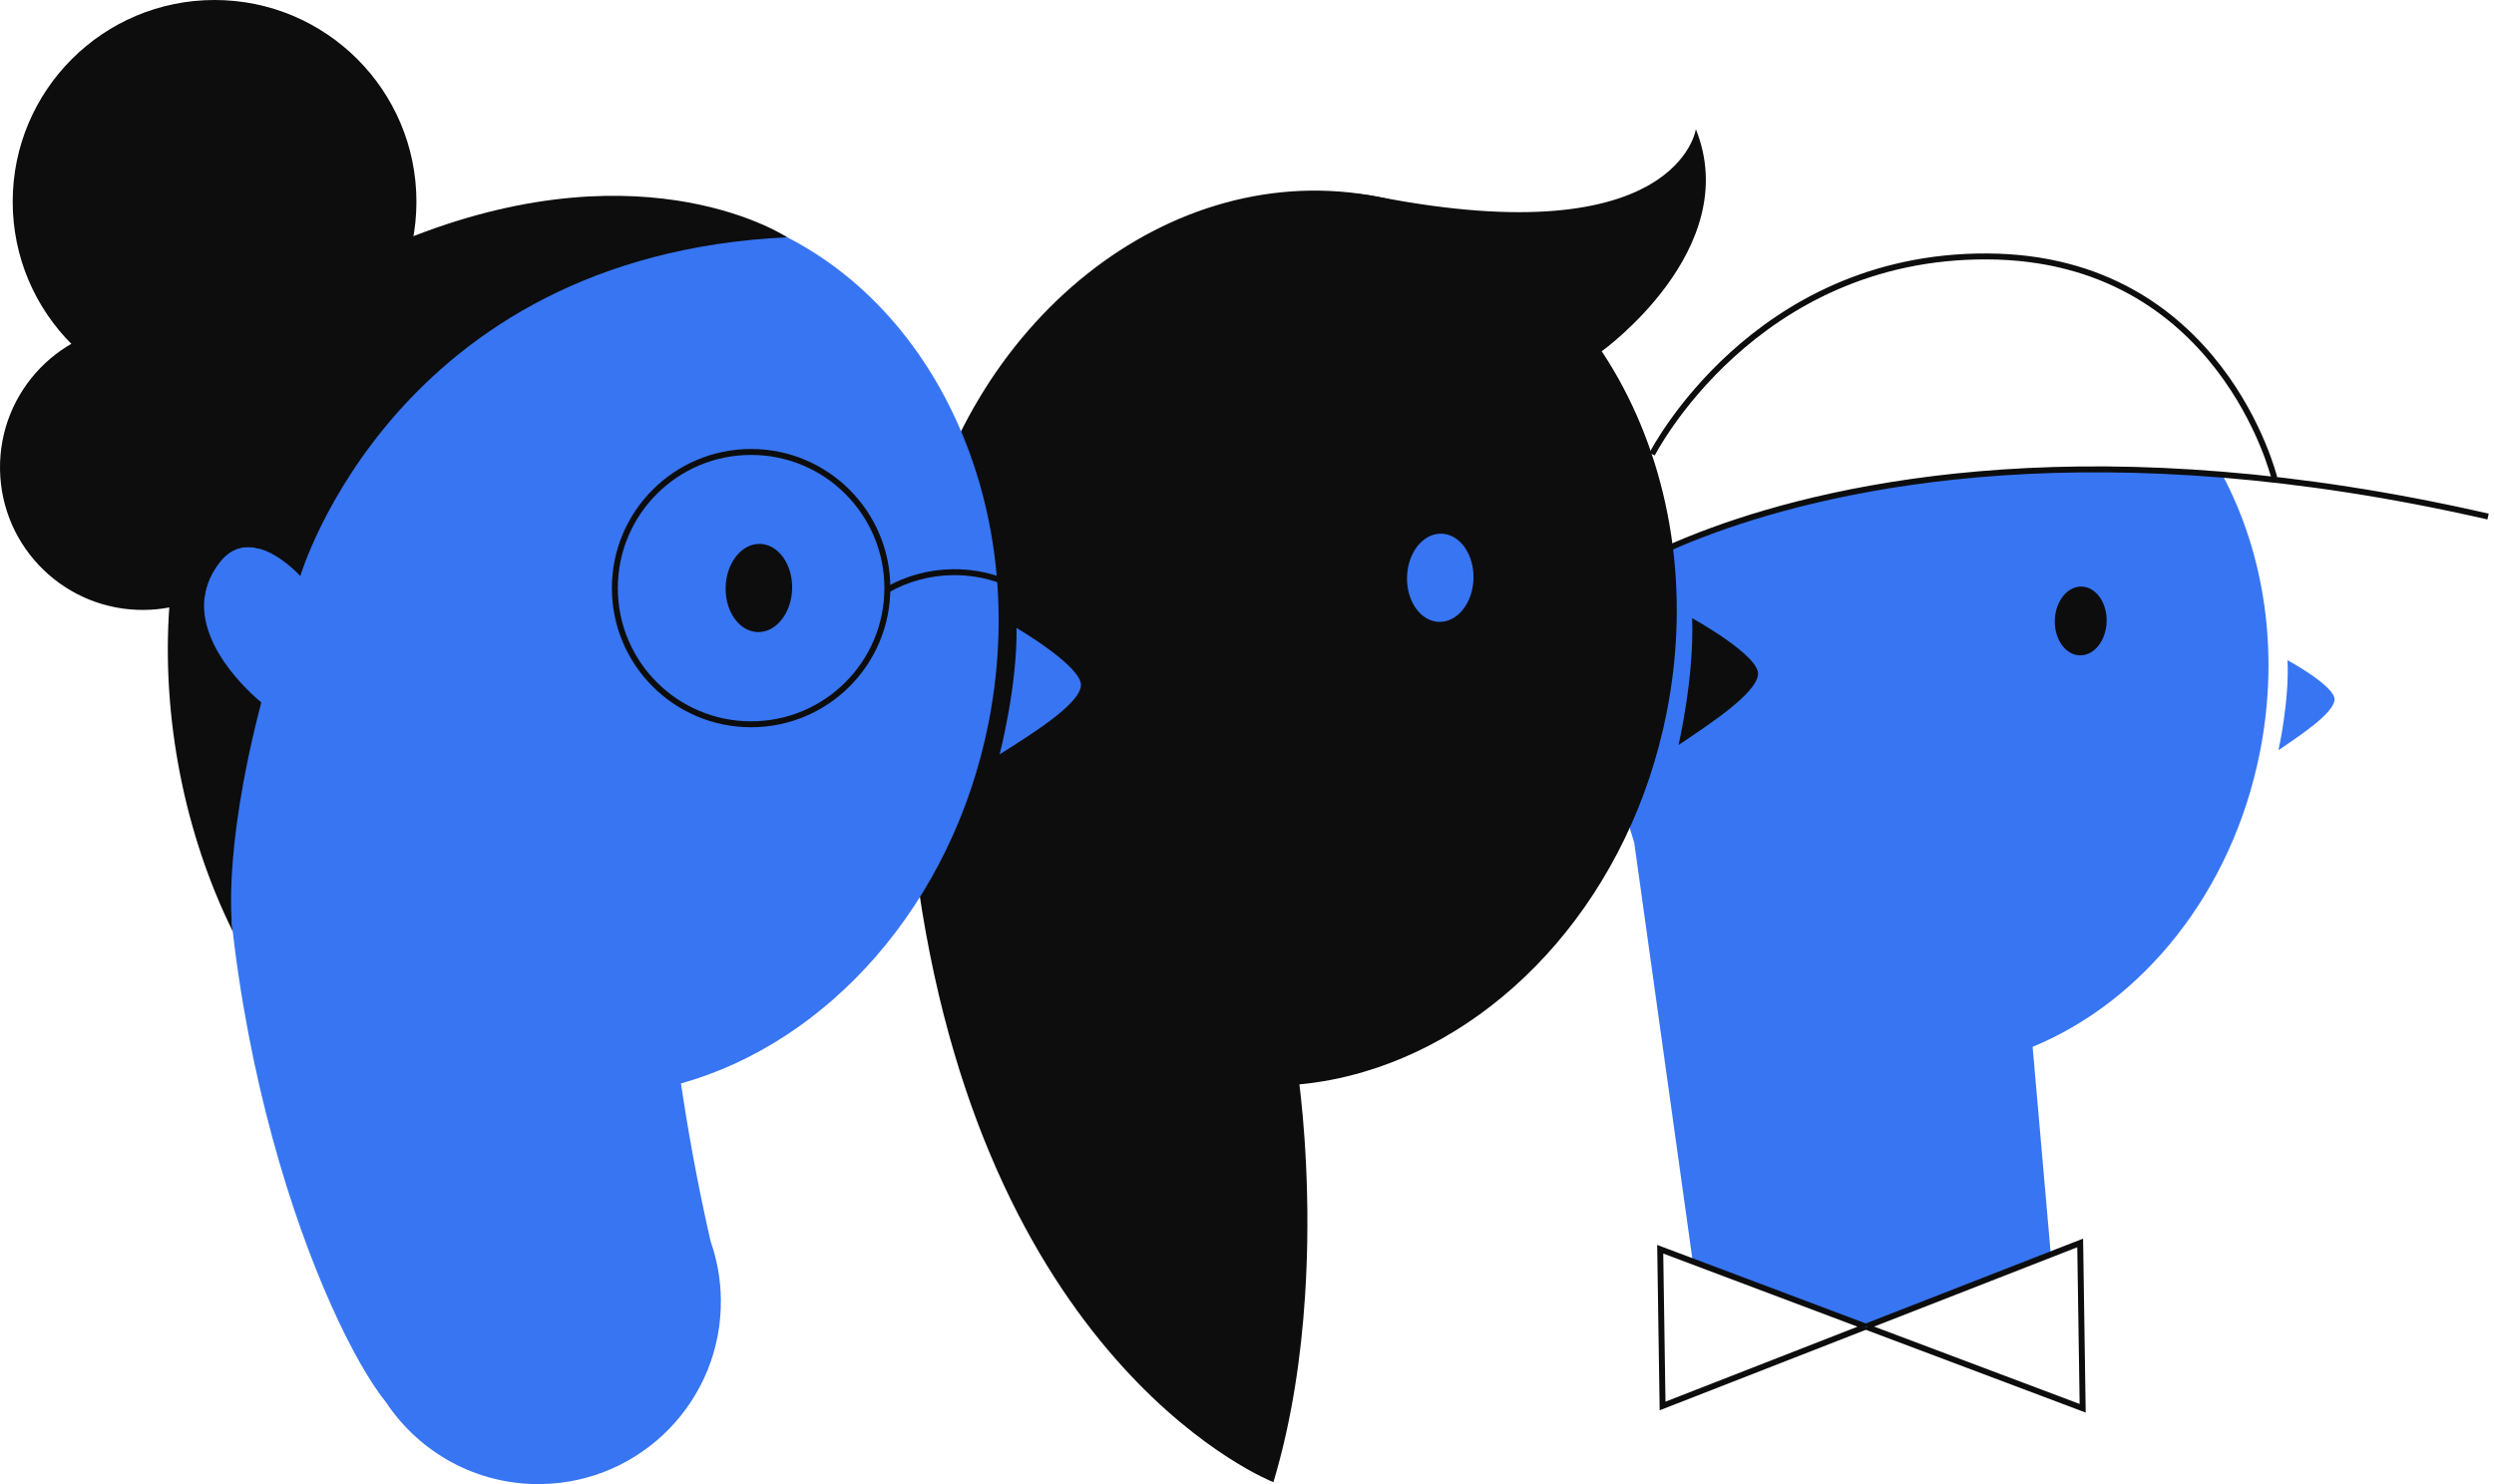 <svg width="420" height="250" viewBox="0 0 420 250" fill="none" xmlns="http://www.w3.org/2000/svg">
<path d="M380.588 126.655C375.931 150.314 360.8 168.738 342.302 176.338L345.364 211.311L314.213 223.48L285.065 212.5L275.208 141.927C271.59 130.873 270.683 118.331 273.201 105.515C273.949 101.743 274.958 98.116 276.206 94.633C286.89 89.117 319.479 75.466 374.233 79.952C381.274 93.12 383.935 109.667 380.589 126.653L380.588 126.655Z" fill="#3775F2"/>
<path d="M232.089 33.154C197.168 26.282 162.306 54.016 154.211 95.078C152.627 103.153 152.182 111.146 152.783 118.822C152.575 125.959 152.794 132.697 153.375 139.048C153.691 142.689 154.138 146.197 154.687 149.572C166.577 231.118 214.451 249.679 214.451 249.679C217.575 239.246 219.117 228.377 219.768 218.428C220.858 201.862 219.467 187.838 218.826 182.668C222.481 182.325 226.078 181.616 229.604 180.578C254.069 173.405 274.701 150.344 280.687 119.96C288.782 78.897 267.024 40.028 232.089 33.154Z" fill="#0D0D0D"/>
<path d="M117.899 34.869C82.975 27.997 48.107 55.722 40.02 96.793C39.13 101.31 38.622 105.796 38.433 110.221L38.415 110.207C33.126 172.159 54.758 223.552 65.022 236.239C70.619 244.663 80.245 250.16 91.111 249.997C108.091 249.742 121.649 235.776 121.395 218.804C121.344 215.403 120.734 212.143 119.667 209.1C117.416 199.255 115.801 190.064 114.67 182.511C139.461 175.584 160.449 152.358 166.492 121.676C174.579 80.604 152.823 41.74 117.899 34.869Z" fill="#3775F2"/>
<path d="M41.523 118.353C46.532 118.278 50.494 111.693 50.373 103.645C50.252 95.597 46.094 89.134 41.086 89.209C36.077 89.284 32.115 95.869 32.236 103.917C32.356 111.965 36.514 118.428 41.523 118.353Z" fill="#3775F2"/>
<path d="M279.587 210.438L279.984 236.841L350.311 209.378L350.729 237.225L279.587 210.438Z" stroke="#0D0D0D" stroke-miterlimit="10"/>
<path d="M314.213 223.481L314.549 223.6L314.053 223.546L314.213 223.481Z" fill="#3775F2"/>
<path d="M168.34 127.075C168.34 127.075 171.313 115.678 171.192 105.78C171.192 105.78 182.368 112.333 182.035 115.532C181.701 118.731 173.763 123.637 168.34 127.075Z" fill="#3775F2"/>
<path d="M383.697 126.377C383.697 126.377 385.545 118.227 385.232 111.21C385.232 111.21 393.308 115.601 393.145 117.878C392.982 120.154 387.465 123.815 383.697 126.377Z" fill="#3775F2"/>
<path d="M282.674 125.498C282.674 125.498 285.344 114.028 284.963 104.136C284.963 104.136 296.308 110.392 296.059 113.598C295.81 116.804 288.004 121.918 282.673 125.498H282.674Z" fill="#0D0D0D"/>
<path d="M133.395 99.207C133.511 95.105 131.099 91.708 128.008 91.621C124.916 91.534 122.316 94.788 122.2 98.891C122.084 102.993 124.496 106.389 127.588 106.476C130.679 106.564 133.279 103.309 133.395 99.207Z" fill="#0D0D0D"/>
<path d="M248.144 97.487C248.26 93.385 245.848 89.988 242.757 89.901C239.665 89.814 237.065 93.069 236.949 97.171C236.833 101.273 239.245 104.669 242.337 104.757C245.428 104.844 248.028 101.589 248.144 97.487Z" fill="#3775F2"/>
<path d="M354.766 104.726C354.856 101.528 352.976 98.879 350.565 98.811C348.155 98.743 346.128 101.281 346.038 104.48C345.947 107.678 347.828 110.327 350.238 110.395C352.648 110.463 354.675 107.925 354.766 104.726Z" fill="#0D0D0D"/>
<path d="M126.489 122.007C139.162 122.007 149.436 111.737 149.436 99.07C149.436 86.402 139.162 76.133 126.489 76.133C113.816 76.133 103.543 86.402 103.543 99.07C103.543 111.737 113.816 122.007 126.489 122.007Z" stroke="#0D0D0D" stroke-miterlimit="10"/>
<path d="M149.435 99.351C152.672 97.517 156.404 96.448 160.386 96.387C163.241 96.344 165.98 96.824 168.516 97.738" stroke="#0D0D0D" stroke-miterlimit="10"/>
<path d="M419 87.015C402.72 83.288 387.787 81.062 374.232 79.954C319.478 75.468 286.889 89.119 276.205 94.636C273.589 95.998 272.291 96.859 272.291 96.859" stroke="#0D0D0D" stroke-miterlimit="10"/>
<path d="M278.218 76.505C278.218 76.505 295.267 43.023 334.636 43.197C374.006 43.371 383.009 80.524 383.009 80.524" stroke="#0D0D0D" stroke-miterlimit="10"/>
<path d="M169.167 60.68L269.737 59.172C269.737 59.172 293.725 41.978 285.59 21.764C285.59 21.764 282.583 42.953 232.091 33.153C212.853 29.419 196.29 42.638 196.29 42.638L169.167 60.68Z" fill="#0D0D0D"/>
<path d="M36.134 67.961C54.908 67.961 70.128 52.747 70.128 33.98C70.128 15.214 54.908 0 36.134 0C17.359 0 2.139 15.214 2.139 33.98C2.139 52.747 17.359 67.961 36.134 67.961Z" fill="#0D0D0D"/>
<path d="M48.075 78.362C48.154 83.593 46.548 88.47 43.76 92.446C41.52 91.797 39.084 92.07 37.049 94.644C35.555 96.529 34.758 98.455 34.485 100.348C32.623 101.268 30.613 101.928 28.506 102.326C27.171 102.581 25.796 102.721 24.392 102.742C11.119 102.941 0.202 92.352 0.003 79.084C-0.196 65.816 10.399 54.903 23.672 54.704C30.676 54.599 37.029 57.494 41.495 62.214C45.494 66.429 47.98 72.096 48.074 78.364L48.075 78.362Z" fill="#0D0D0D"/>
<path d="M132.551 39.97C66.451 43.099 50.572 97.038 50.572 97.038C50.572 97.038 47.423 93.505 43.76 92.446C41.52 91.797 39.084 92.07 37.049 94.644C35.555 96.529 34.758 98.455 34.485 100.348C33.09 109.693 44.004 118.316 44.004 118.316C37.169 144.594 39.189 156.878 39.189 156.878C31.058 140.411 27.222 120.875 28.506 102.327C29.507 87.677 33.704 73.648 41.495 62.214C48.182 52.383 57.509 44.481 69.745 39.733C109.279 24.413 132.55 39.971 132.55 39.971L132.551 39.97Z" fill="#0D0D0D"/>
</svg>
